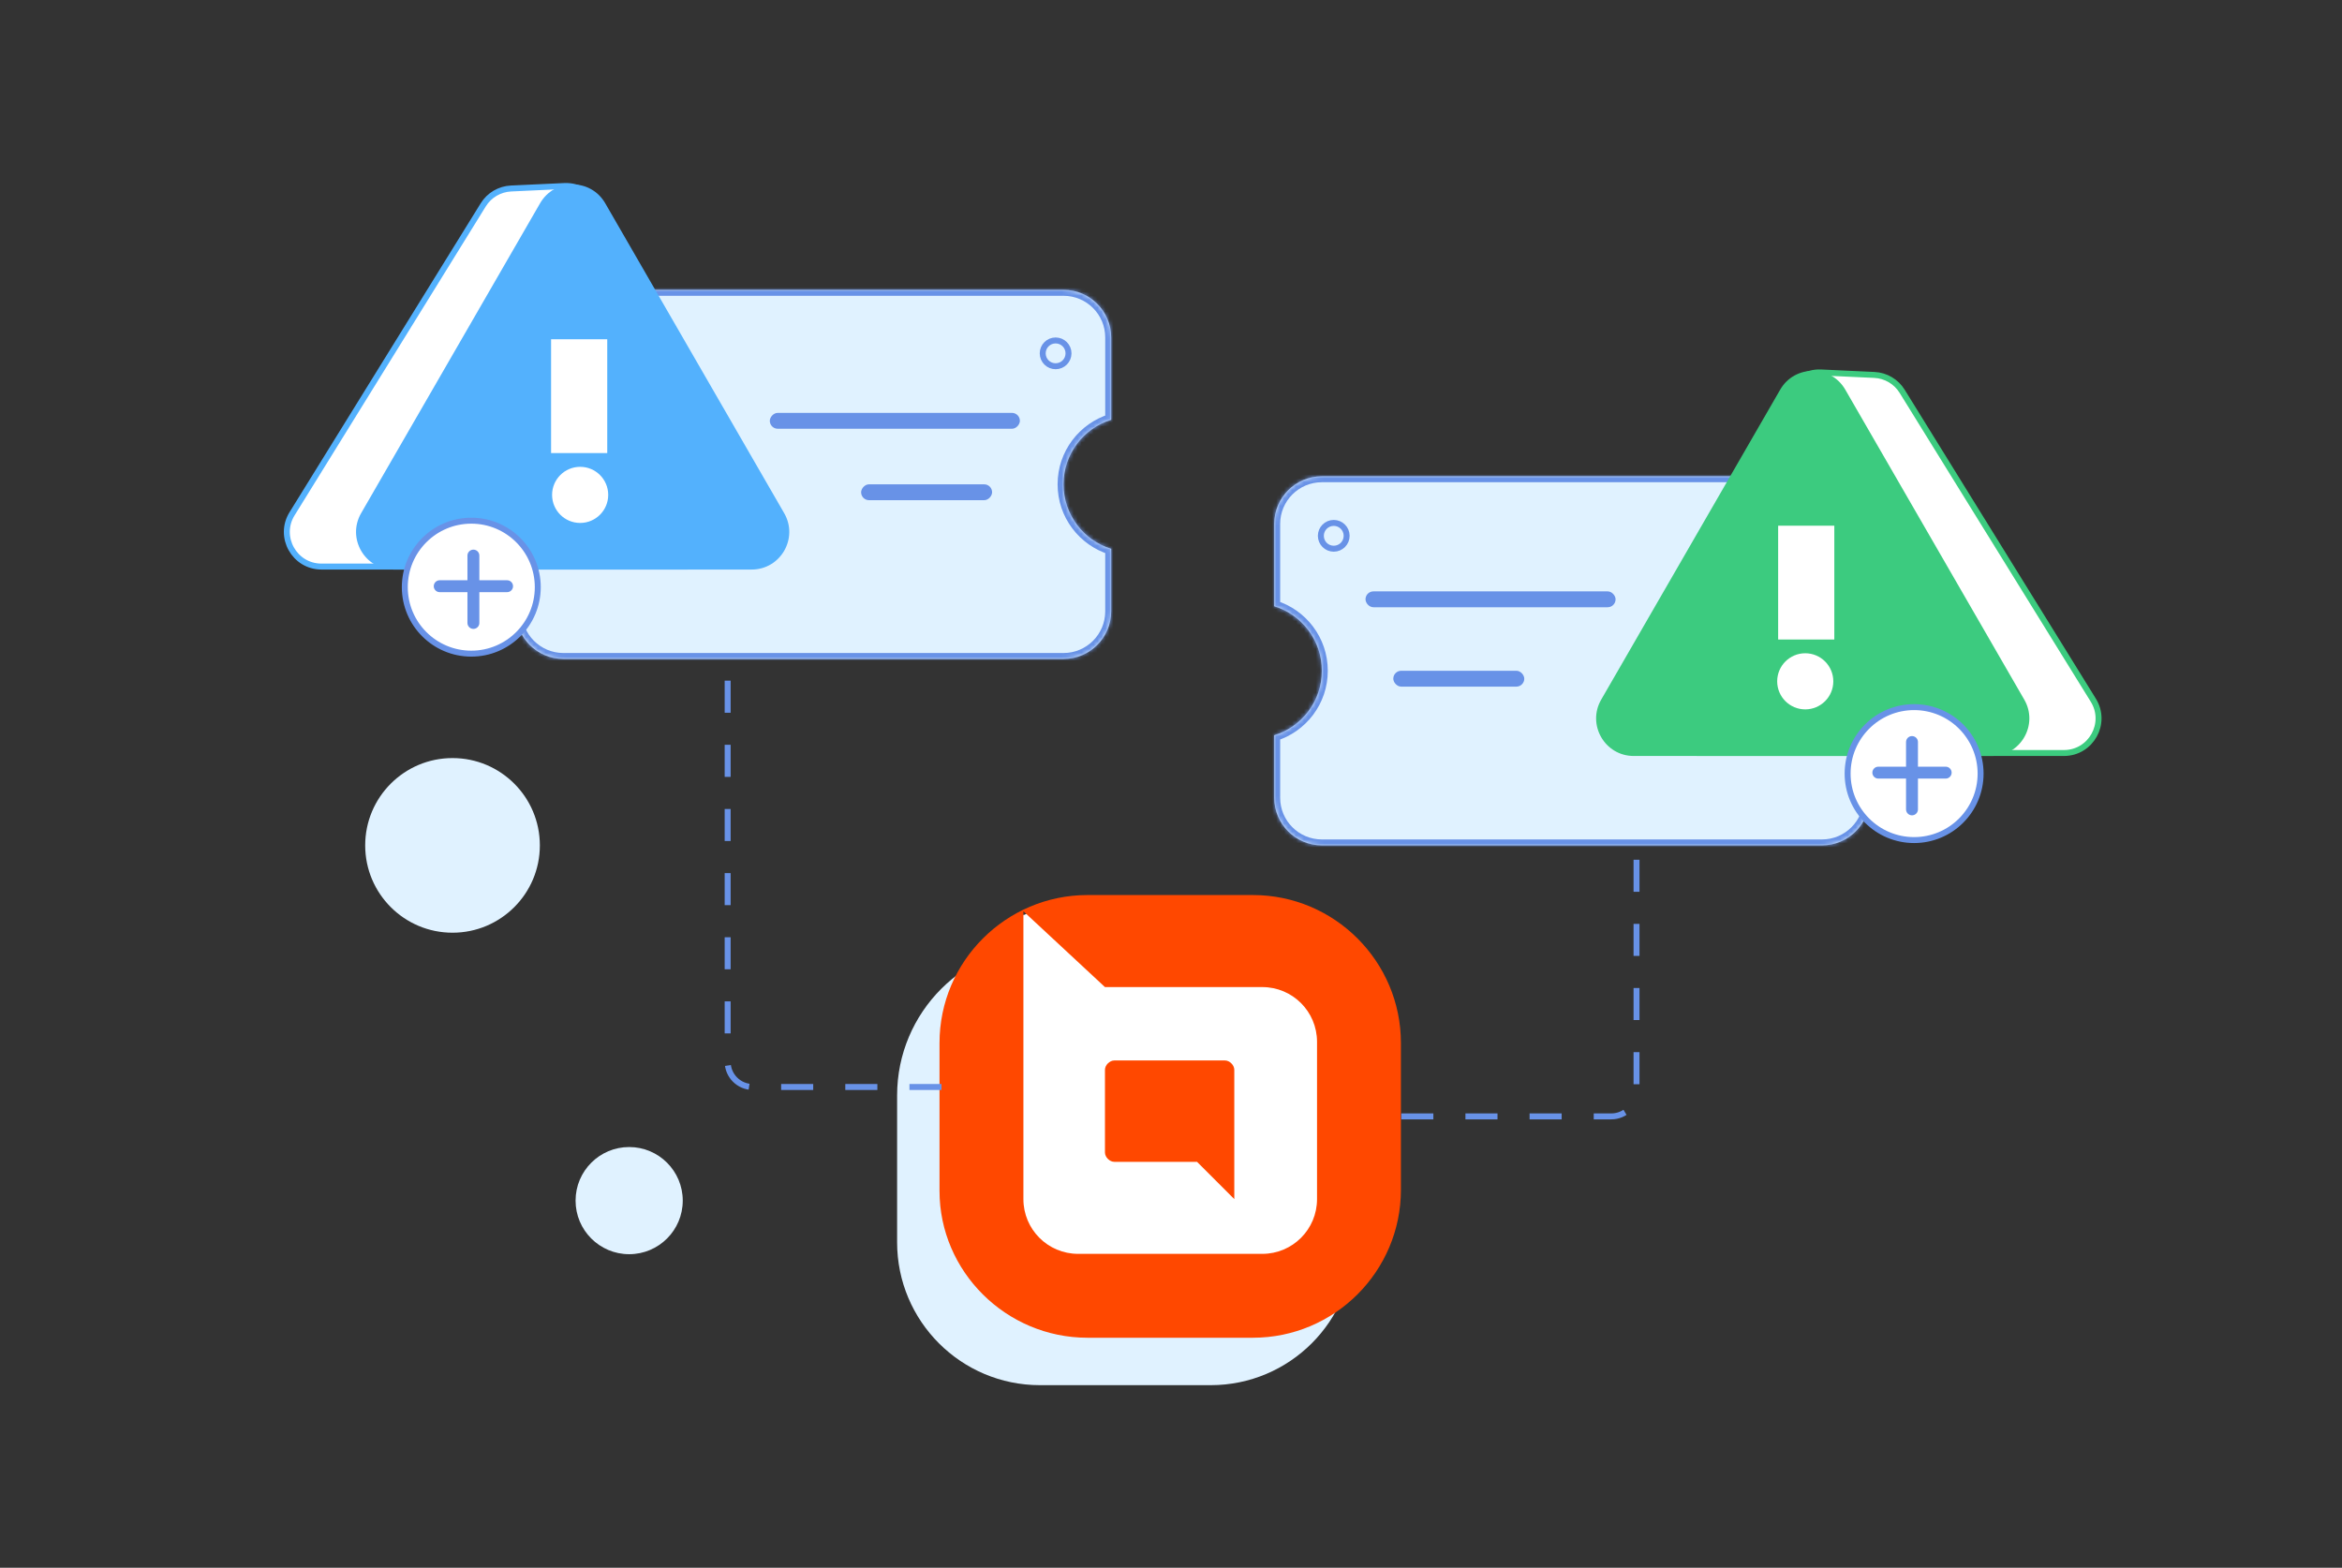 <svg xmlns="http://www.w3.org/2000/svg" width="590" height="395" viewBox="0 0 590 395" fill="none"><rect x="0" y="0" width="590" height="395" fill="#333333" stroke="none"/><path d="M226 276C226 255.013 243.013 238 264 238H303C323.987 238 341 255.013 341 276V313C341 332.882 324.882 349 305 349H262C242.118 349 226 332.882 226 313V276Z" fill="#E0F2FF"></path><path d="M238 264C238 243.013 255.013 226 276 226H313.5C334.487 226 351.5 243.013 351.5 264V299C351.5 318.882 335.382 335 315.5 335H274C254.118 335 238 318.882 238 299V264Z" fill="white"></path><circle cx="114" cy="213" r="22" fill="#E0F2FF"></circle><circle cx="158.5" cy="302.5" r="13.5" fill="#E0F2FF"></circle><path d="M243.88 268.236L257.823 230.457L278.062 237.653L336.081 242.15L342.827 303.767L332.483 320.408H257.823L243.88 268.236Z" fill="white"></path><path d="M273.962 337.049H315.643C336.19 337.049 352.921 320.318 352.921 299.771V262.787C352.921 242.24 336.19 225.509 315.643 225.509H273.962C253.415 225.509 236.684 242.24 236.684 262.787V300.065C236.684 320.318 253.415 337.049 273.962 337.049ZM257.524 229.325L278.365 248.698H317.991C325.623 248.698 331.787 254.862 331.787 262.494V302.12C331.787 309.751 325.623 315.915 317.991 315.915H271.614C263.982 315.915 257.818 309.751 257.818 302.12V229.325H257.524Z" fill="#FF4800"></path><path d="M310.946 302.12L301.553 292.727H280.712C279.538 292.727 278.364 291.553 278.364 290.379V269.538C278.364 268.364 279.538 267.19 280.712 267.19H308.597C309.772 267.19 310.946 268.364 310.946 269.538V302.12Z" fill="#FF4800"></path><path d="M353.014 281.279H405.925C409.432 281.279 412.275 278.436 412.275 274.929V207" stroke="#6892E7" stroke-width="1.5" stroke-linejoin="round" stroke-dasharray="8.08 8.08"></path><path d="M237.186 273.872H189.662C186.155 273.872 183.312 271.029 183.312 267.522V160.736" stroke="#6892E7" stroke-width="1.5" stroke-linejoin="round" stroke-dasharray="8.08 8.08"></path><mask id="path-10-inside-1_1594_8541" fill="white"><path d="M459 120C465.627 120 471 125.373 471 132V201C471 207.627 465.627 213 459 213H333C326.373 213 321 207.627 321 201V185.252C327.949 183.117 333 176.649 333 169C333 161.351 327.949 154.882 321 152.747V132C321 125.373 326.373 120 333 120H459Z"></path></mask><path d="M459 120C465.627 120 471 125.373 471 132V201C471 207.627 465.627 213 459 213H333C326.373 213 321 207.627 321 201V185.252C327.949 183.117 333 176.649 333 169C333 161.351 327.949 154.882 321 152.747V132C321 125.373 326.373 120 333 120H459Z" fill="#E0F2FF"></path><path d="M321 185.252L320.559 183.818L319.5 184.144V185.252H321ZM321 152.747H319.5V153.855L320.559 154.181L321 152.747ZM459 120V121.5C464.799 121.5 469.5 126.201 469.5 132H471H472.5C472.5 124.544 466.456 118.5 459 118.5V120ZM471 132H469.5V201H471H472.5V132H471ZM471 201H469.5C469.5 206.799 464.799 211.5 459 211.5V213V214.5C466.456 214.5 472.5 208.456 472.5 201H471ZM459 213V211.5H333V213V214.5H459V213ZM333 213V211.5C327.201 211.5 322.5 206.799 322.5 201H321H319.5C319.5 208.456 325.544 214.5 333 214.5V213ZM321 201H322.5V185.252H321H319.5V201H321ZM321 185.252L321.441 186.686C329.001 184.363 334.5 177.326 334.5 169H333H331.5C331.5 175.971 326.896 181.871 320.559 183.818L321 185.252ZM333 169H334.5C334.5 160.674 329.001 153.636 321.441 151.313L321 152.747L320.559 154.181C326.896 156.128 331.5 162.028 331.5 169H333ZM321 152.747H322.5V132H321H319.5V152.747H321ZM321 132H322.5C322.5 126.201 327.201 121.5 333 121.5V120V118.5C325.544 118.5 319.5 124.544 319.5 132H321ZM333 120V121.5H459V120V118.5H333V120Z" fill="#6892E7" mask="url(#path-10-inside-1_1594_8541)"></path><path d="M458.734 93.84L472.185 94.465C475.058 94.599 477.68 96.141 479.193 98.586L527.354 176.42C530.947 182.227 526.771 189.723 519.942 189.723H427.798C421.667 189.723 417.452 183.559 419.675 177.845L450.206 99.386C451.563 95.898 454.995 93.666 458.734 93.84Z" fill="white" stroke="#3CCB7F" stroke-width="1.5"></path><path d="M448.469 98.173C452.113 91.862 461.222 91.862 464.866 98.173L509.957 176.273C513.601 182.584 509.046 190.473 501.759 190.473H411.576C404.289 190.473 399.734 182.584 403.378 176.273L448.469 98.173Z" fill="#3CCB7F"></path><path d="M447.955 132.451H462.104V161.126H447.955V132.451Z" fill="white"></path><circle cx="454.78" cy="171.662" r="7.07" fill="white"></circle><circle cx="17.5" cy="17.5" r="16.75" transform="matrix(-1 0 0 1 499.704 177.411)" fill="white" stroke="#6892E7" stroke-width="1.5"></circle><path d="M481.673 186.956V203.926" stroke="#6892E7" stroke-width="3" stroke-linecap="round" stroke-linejoin="round"></path><path d="M473.188 194.669L490.158 194.669" stroke="#6892E7" stroke-width="3" stroke-linecap="round" stroke-linejoin="round"></path><rect x="344" y="149" width="63" height="4" rx="2" fill="#6892E7"></rect><rect x="351" y="169" width="33" height="4" rx="2" fill="#6892E7"></rect><circle cx="336" cy="135" r="3.25" stroke="#6892E7" stroke-width="1.5"></circle><mask id="path-22-inside-2_1594_8541" fill="white"><path d="M141.932 73.027C135.305 73.027 129.932 78.4 129.932 85.027V154.027C129.932 160.654 135.305 166.027 141.932 166.027H267.932C274.56 166.027 279.932 160.654 279.932 154.027V138.279C272.984 136.144 267.932 129.676 267.932 122.027C267.932 114.378 272.983 107.909 279.932 105.774V85.027C279.932 78.4 274.56 73.027 267.932 73.027H141.932Z"></path></mask><path d="M141.932 73.027C135.305 73.027 129.932 78.4 129.932 85.027V154.027C129.932 160.654 135.305 166.027 141.932 166.027H267.932C274.56 166.027 279.932 160.654 279.932 154.027V138.279C272.984 136.144 267.932 129.676 267.932 122.027C267.932 114.378 272.983 107.909 279.932 105.774V85.027C279.932 78.4 274.56 73.027 267.932 73.027H141.932Z" fill="#E0F2FF"></path><path d="M279.932 138.279L280.373 136.845L281.432 137.171V138.279H279.932ZM279.932 105.774H281.432V106.882L280.373 107.208L279.932 105.774ZM141.932 73.027V74.527C136.133 74.527 131.432 79.228 131.432 85.027H129.932H128.432C128.432 77.571 134.476 71.527 141.932 71.527V73.027ZM129.932 85.027H131.432V154.027H129.932H128.432V85.027H129.932ZM129.932 154.027H131.432C131.432 159.826 136.133 164.527 141.932 164.527V166.027V167.527C134.476 167.527 128.432 161.483 128.432 154.027H129.932ZM141.932 166.027V164.527H267.932V166.027V167.527H141.932V166.027ZM267.932 166.027V164.527C273.731 164.527 278.432 159.826 278.432 154.027H279.932H281.432C281.432 161.483 275.388 167.527 267.932 167.527V166.027ZM279.932 154.027H278.432V138.279H279.932H281.432V154.027H279.932ZM279.932 138.279L279.492 139.713C271.931 137.39 266.432 130.353 266.432 122.027H267.932H269.432C269.432 128.998 274.036 134.898 280.373 136.845L279.932 138.279ZM267.932 122.027H266.432C266.432 113.701 271.931 106.663 279.492 104.34L279.932 105.774L280.373 107.208C274.036 109.155 269.432 115.055 269.432 122.027H267.932ZM279.932 105.774H278.432V85.027H279.932H281.432V105.774H279.932ZM279.932 85.027H278.432C278.432 79.228 273.731 74.527 267.932 74.527V73.027V71.527C275.388 71.527 281.432 77.571 281.432 85.027H279.932ZM267.932 73.027V74.527H141.932V73.027V71.527H267.932V73.027Z" fill="#6892E7" mask="url(#path-22-inside-2_1594_8541)"></path><path d="M142.198 46.867L128.747 47.492C125.875 47.626 123.252 49.168 121.739 51.613L73.578 129.447C69.985 135.254 74.162 142.75 80.99 142.75H173.134C179.266 142.75 183.48 136.586 181.257 130.872L150.727 52.413C149.369 48.925 145.937 46.693 142.198 46.867Z" fill="white" stroke="#53B1FD" stroke-width="1.5"></path><path d="M152.463 51.2C148.819 44.889 139.71 44.889 136.066 51.2L90.975 129.3C87.332 135.611 91.886 143.5 99.174 143.5H189.356C196.643 143.5 201.198 135.611 197.554 129.3L152.463 51.2Z" fill="#53B1FD"></path><path d="M152.978 85.478H138.828V114.153H152.978V85.478Z" fill="white"></path><circle cx="7.07" cy="7.07" r="7.07" transform="matrix(-1 0 0 1 153.222 117.619)" fill="white"></circle><circle cx="118.729" cy="147.938" r="16.75" fill="white" stroke="#6892E7" stroke-width="1.5"></circle><path d="M119.259 139.983V156.953" stroke="#6892E7" stroke-width="3" stroke-linecap="round" stroke-linejoin="round"></path><path d="M127.744 147.696L110.774 147.696" stroke="#6892E7" stroke-width="3" stroke-linecap="round" stroke-linejoin="round"></path><rect width="63" height="4" rx="2" transform="matrix(-1 0 0 1 256.932 104.027)" fill="#6892E7"></rect><rect width="33" height="4" rx="2" transform="matrix(-1 0 0 1 249.932 122.027)" fill="#6892E7"></rect><circle cx="4" cy="4" r="3.25" transform="matrix(-1 0 0 1 269.932 85.027)" stroke="#6892E7" stroke-width="1.5"></circle></svg>